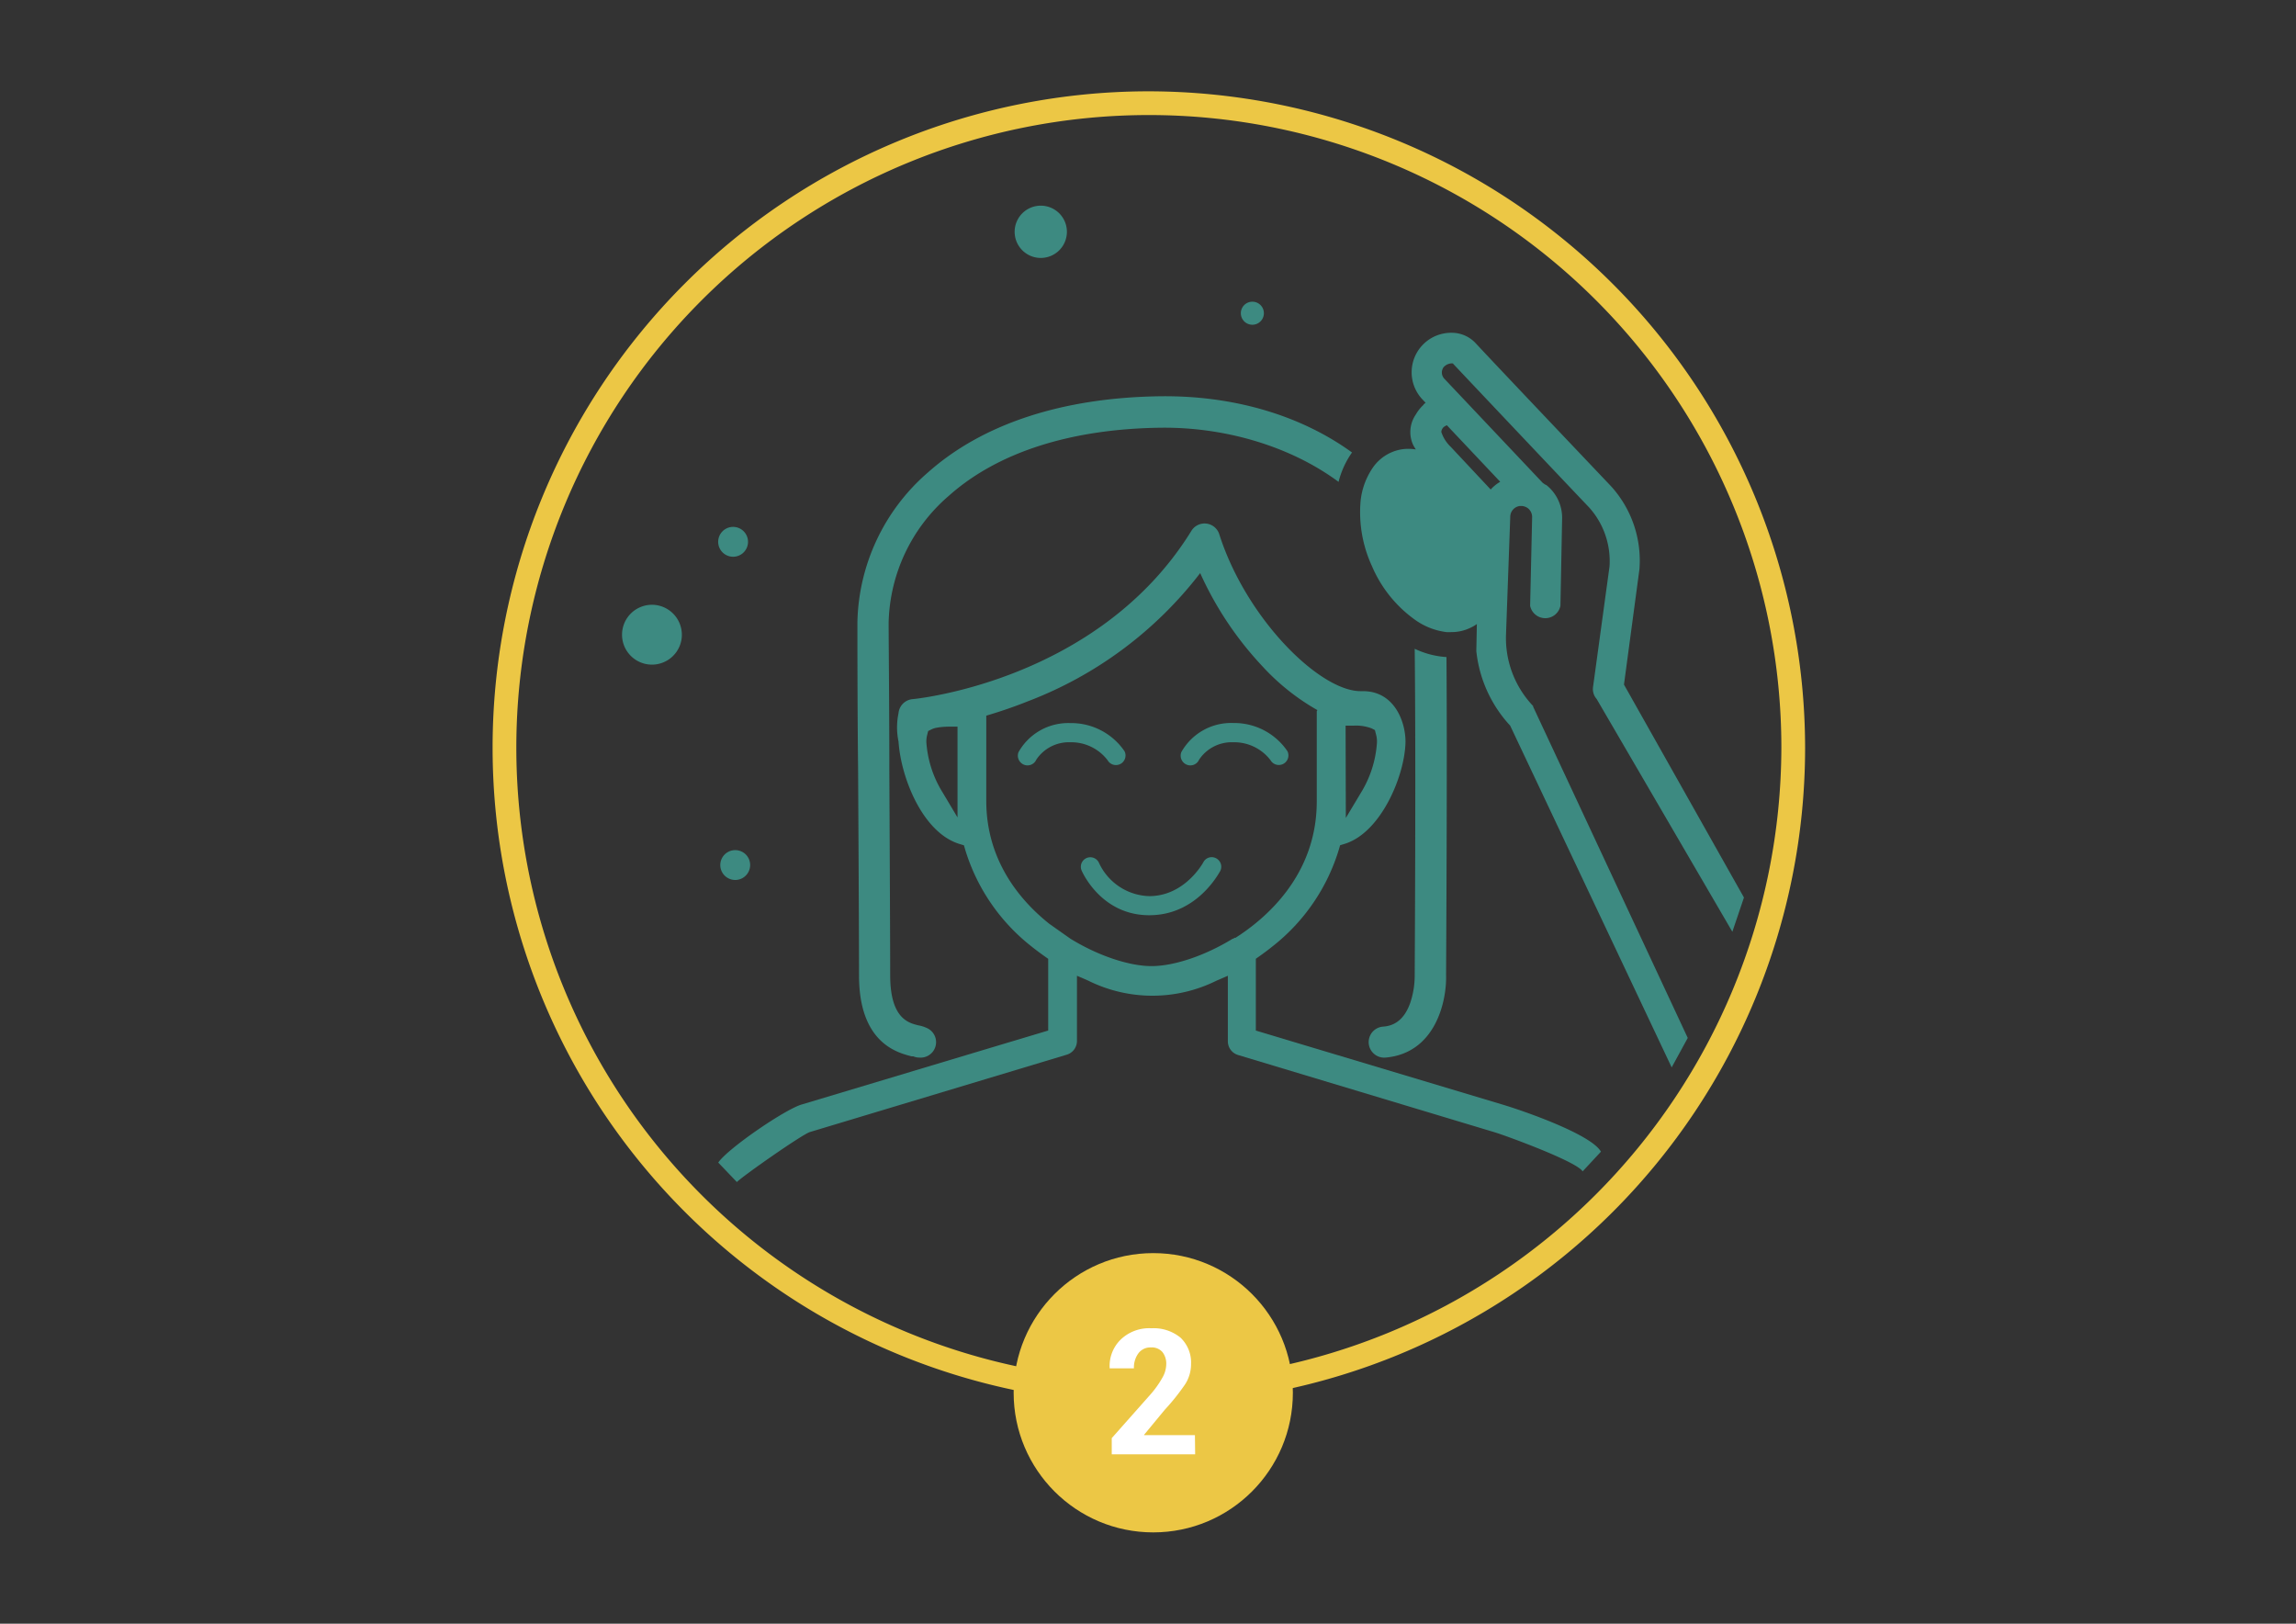 <svg id="Calque_1" data-name="Calque 1" xmlns="http://www.w3.org/2000/svg" viewBox="0 0 297 210"><rect x="0" y="0" width="297" height="210" fill="#333333" stroke="none"/><defs><style>.cls-1{fill:#ecc745;}.cls-2{fill:#3d8a81;}.cls-3{fill:#fff;}</style></defs><path class="cls-1" d="M148.5,11.81a84.89,84.89,0,1,0,85,84.89A85,85,0,0,0,148.5,11.81Zm0,166.71A81.82,81.82,0,1,1,230.43,96.7,82,82,0,0,1,148.5,178.52Z"/><circle class="cls-1" cx="149.18" cy="180.13" r="18.06"/><path class="cls-2" d="M157.3,111a1.21,1.21,0,0,0-1.64.52s-2.35,4.38-7,4.38a7.39,7.39,0,0,1-6.5-4.3,1.22,1.22,0,0,0-2.24,1c.1.23,2.55,5.77,8.74,5.77s9-5.45,9.17-5.69A1.23,1.23,0,0,0,157.3,111Z"/><path class="cls-2" d="M152.82,97.26a1.25,1.25,0,0,0,0,.95,1.27,1.27,0,0,0,.67.68,1.19,1.19,0,0,0,.49.1,1.23,1.23,0,0,0,1.13-.74A5.07,5.07,0,0,1,159.53,96a5.91,5.91,0,0,1,4.82,2.32,1.24,1.24,0,0,0,2.19-1.16,8.32,8.32,0,0,0-7-3.65A7.38,7.38,0,0,0,152.82,97.26Z"/><path class="cls-2" d="M143.28,98.33a1.24,1.24,0,0,0,2.19-1.16,8.34,8.34,0,0,0-7-3.65,7.38,7.38,0,0,0-6.71,3.74,1.21,1.21,0,0,0,0,.95,1.27,1.27,0,0,0,.67.68,1.18,1.18,0,0,0,.48.1,1.24,1.24,0,0,0,1.14-.74A5.07,5.07,0,0,1,138.46,96,5.91,5.91,0,0,1,143.28,98.33Z"/><path class="cls-2" d="M111.12,126.18c0,8.83,5.12,10,6.8,10.44l.22,0a2,2,0,0,0,.78.16,2,2,0,0,0,.91-3.85,4.22,4.22,0,0,0-1-.31c-1.29-.31-3.68-.87-3.68-6.49,0-4.57-.06-16.2-.11-26.45,0-8.52-.09-16.56-.09-19.18a22.28,22.28,0,0,1,7.78-16.37c6.29-5.62,15.77-8.67,27.42-8.81,8.27-.1,16.73,2.37,23,7a11.5,11.5,0,0,1,1.74-3.8c-6.63-4.81-15.33-7.38-24.77-7.27-12.65.16-23,3.56-30.07,9.84a26.31,26.31,0,0,0-9.14,19.4c0,2.63,0,10.68.09,19.2C111.06,110,111.12,121.62,111.12,126.18Zm7,10.47-.08,0Z"/><path class="cls-2" d="M183,126.17v.07a11.07,11.07,0,0,1-.58,3.47c-.9,2.55-2.46,3-3.55,3.07a2,2,0,1,0,.37,4c6.4-.57,7.91-7.2,7.82-10.66,0-1.12.16-26.24.05-41.14A11.2,11.2,0,0,1,183,83.91C183.17,98.83,183,125.87,183,126.17Z"/><path class="cls-2" d="M121.45,94l-.41.07Z"/><path class="cls-2" d="M194.33,142.85h0l-31.88-9.56V124l.44-.31c.61-.43,1.21-.88,1.78-1.34a25.22,25.22,0,0,0,8.52-12.48l.16-.55.55-.17c4.76-1.43,7.85-8.91,7.91-13.22,0-2.61-1.45-6.53-5.48-6.54H176c-5.29,0-14.76-9.34-18.26-20.23a2,2,0,0,0-3.66-.45c-12,19.38-35.69,21.68-36,21.71a2,2,0,0,0-1.85,1.81,9,9,0,0,0,0,3.69c.32,4.73,3.15,11.81,7.91,13.24l.55.17.16.55a25.22,25.22,0,0,0,8.52,12.48c.56.45,1.16.9,1.77,1.33l.45.32v9.27l-31.89,9.57c-2.18.64-9.58,5.71-10.79,7.51l2.41,2.52c.69-.73,8.43-6.16,9.45-6.47l33.21-10a1.85,1.85,0,0,0,1.33-1.78V126.2l1.46.63a18.64,18.64,0,0,0,16.6,0l1.46-.63v8.47a1.85,1.85,0,0,0,1.33,1.78l33.21,10c1.48.45,10.62,3.79,11.35,5.05l2.37-2.55C205.8,146.67,196.86,143.6,194.33,142.85Zm-20.27-49,1.07,0a5.65,5.65,0,0,1,2.31.36l.41.21L178,95a3.49,3.49,0,0,1,.12,1,14.12,14.12,0,0,1-2.09,6.55l-1.94,3.24Zm-50.2,11.87-1.94-3.25A14.12,14.12,0,0,1,119.83,96a3.42,3.42,0,0,1,.12-1l.11-.45.42-.21a2.77,2.77,0,0,1,.56-.2l.41-.07a11.12,11.12,0,0,1,1.33-.09l1.08,0Zm35.91,15.56-.05,0-.21.13-.06,0c-3.56,2.19-7.58,3.54-10.49,3.54s-6.93-1.35-10.49-3.54l-2.75-1.94c-3.76-3-8.14-8.16-8.14-15.9V92.56c1.65-.49,3.46-1.09,5.36-1.85a51,51,0,0,0,22.31-16.59,43.91,43.91,0,0,0,8,12,29.21,29.21,0,0,0,7.16,5.72l-.08.15v11.64C170.34,113.2,163.72,118.82,159.77,121.32Z"/><path class="cls-2" d="M206.07,88.84a1.94,1.94,0,0,0,.47,1.57l17.55,30.1,1.5-4.43L210.07,88.54l2-14.92A14.3,14.3,0,0,0,208.5,63l-.26-.28c-3.57-3.76-15-15.79-17.4-18.38a4.22,4.22,0,0,0-3.07-1.3h0A5.11,5.11,0,0,0,184,51.66l.41.43-.26.21,0,.05a5.15,5.15,0,0,0-.94,1.15l-.06.1a4,4,0,0,0-.4,3.84,4.75,4.75,0,0,0,.4.69,5.84,5.84,0,0,0-.93-.08,5.47,5.47,0,0,0-2.29.48,5.67,5.67,0,0,0-2.44,2.09A9.32,9.32,0,0,0,176,64.8a16.65,16.65,0,0,0,1.48,8.44A16.41,16.41,0,0,0,183,80.13a8.86,8.86,0,0,0,4.09,1.62,4.87,4.87,0,0,0,.66,0,5.51,5.51,0,0,0,2.29-.48,5.2,5.2,0,0,0,1-.56l-.07,3.52v0l.05.4a16.75,16.75,0,0,0,4.33,9.22l20.89,44.2,2.08-3.81-20-42.84,0-.09-.07-.07a12.74,12.74,0,0,1-3.44-9.16l.55-15.25a1.42,1.42,0,0,1,1.25-1.39h.21a1.5,1.5,0,0,1,.82.29,1.45,1.45,0,0,1,.55,1.14l-.26,11.48a2,2,0,0,0,3.92,0L202.07,67A5.41,5.41,0,0,0,200,62.71l-.06,0-.37-.25L186.85,49a1.17,1.17,0,0,1-.09-1.54l.08-.07a1.43,1.43,0,0,1,.9-.39c.19,0,.23,0,.25.07,2.44,2.59,13.82,14.62,17.41,18.39l.19.2a10.37,10.37,0,0,1,2.61,7.6ZM186.69,55.29a1.54,1.54,0,0,1,.47-.29l6.9,7.31a5.07,5.07,0,0,0-1.23,1l-5.16-5.51a4.63,4.63,0,0,1-1.23-1.94v0A1,1,0,0,1,186.69,55.29Z"/><path class="cls-3" d="M154.6,188.09H143.81V186l5-5.64a12.61,12.61,0,0,0,1.58-2.23,3.57,3.57,0,0,0,.47-1.67,2.42,2.42,0,0,0-.49-1.59,1.82,1.82,0,0,0-1.49-.6,1.92,1.92,0,0,0-1.63.77,3.11,3.11,0,0,0-.57,1.93h-3.14l0-.07a4.76,4.76,0,0,1,1.41-3.63,5.31,5.31,0,0,1,4-1.48A5.47,5.47,0,0,1,152.7,173a4.43,4.43,0,0,1,1.37,3.4,4.82,4.82,0,0,1-.77,2.64,28.56,28.56,0,0,1-2.64,3.3L148,185.56l0,.05h6.57Z"/><path class="cls-2" d="M95.24,68.19a1.93,1.93,0,1,0,1.48,2.28A1.93,1.93,0,0,0,95.24,68.19Z"/><path class="cls-2" d="M95.54,110A1.93,1.93,0,1,0,97,112.24,1.92,1.92,0,0,0,95.54,110Z"/><path class="cls-2" d="M85.12,78.3a3.87,3.87,0,1,0,3,4.59A3.88,3.88,0,0,0,85.12,78.3Z"/><path class="cls-2" d="M162,42a1.49,1.49,0,1,0-1.49-1.48A1.49,1.49,0,0,0,162,42Z"/><path class="cls-2" d="M134.63,33.36A3.38,3.38,0,1,0,131.25,30,3.38,3.38,0,0,0,134.63,33.36Z"/></svg>